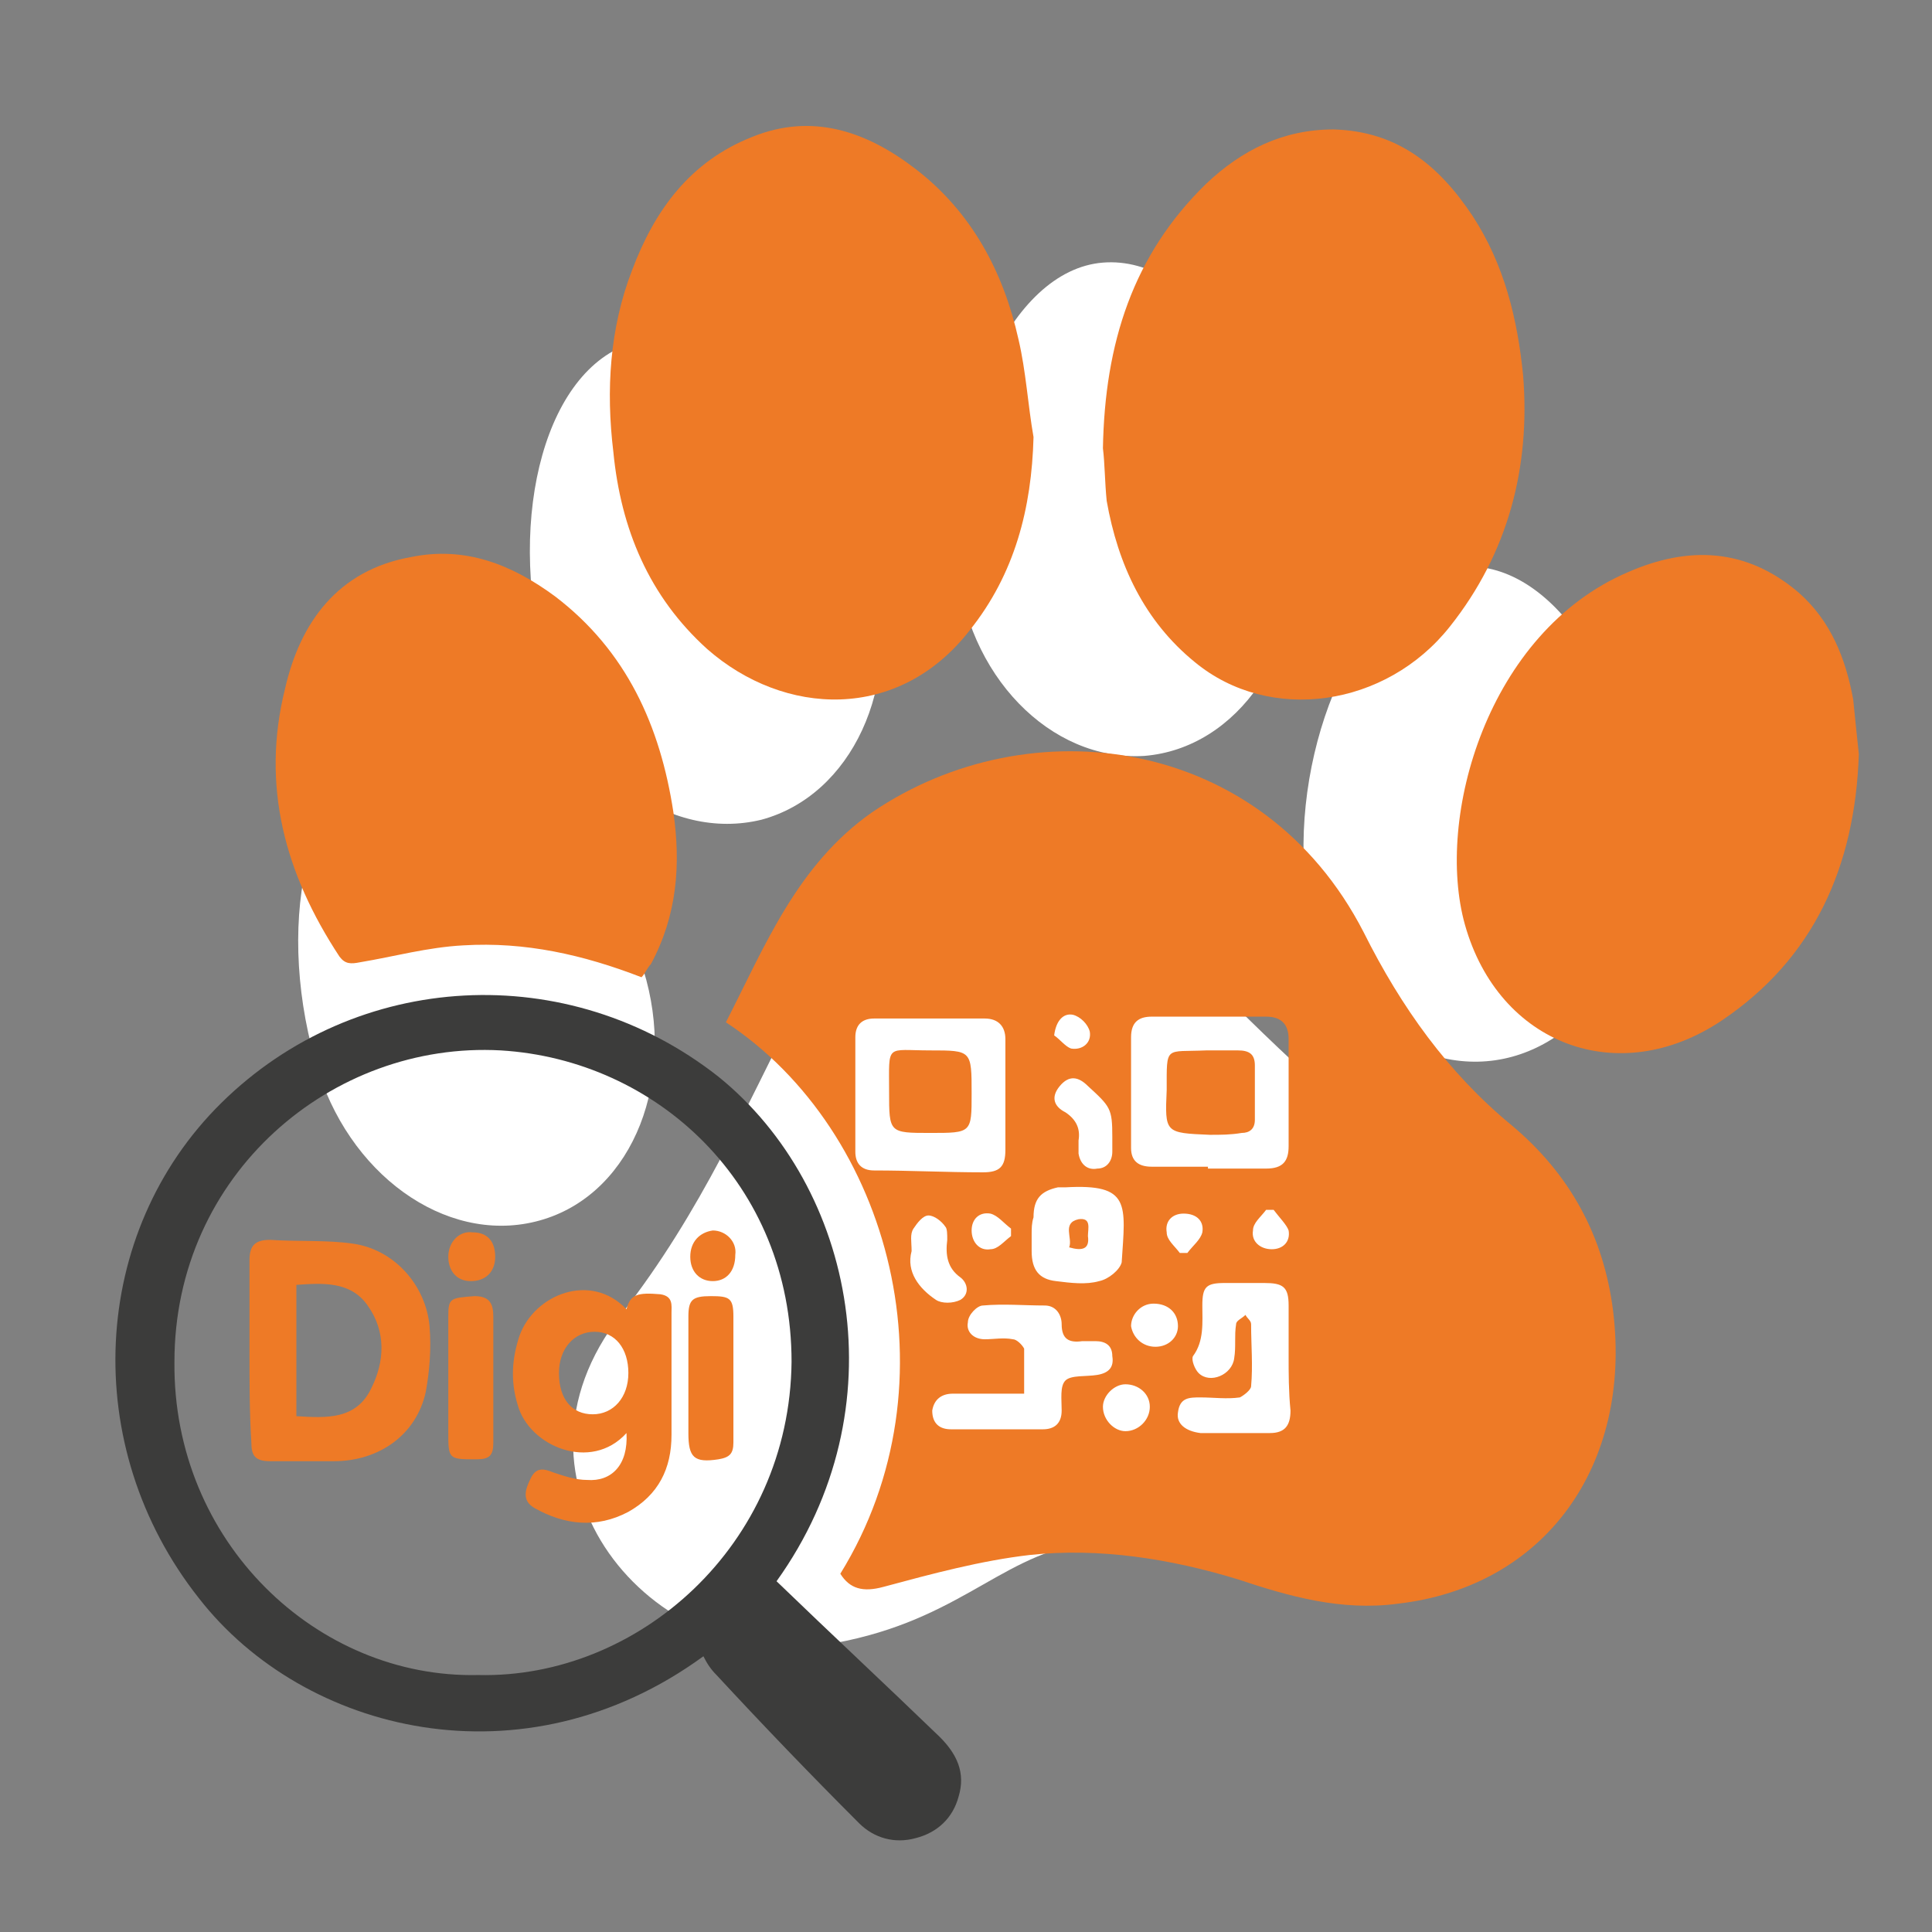 <?xml version="1.0" encoding="utf-8"?>
<!-- Generator: Adobe Illustrator 25.3.0, SVG Export Plug-In . SVG Version: 6.00 Build 0)  -->
<svg version="1.1" id="Capa_1" xmlns="http://www.w3.org/2000/svg" xmlns:xlink="http://www.w3.org/1999/xlink" x="0px" y="0px"
	 viewBox="0 0 103 103" style="enable-background:new 0 0 103 103;" xml:space="preserve">
<rect x="0" y="0" width="103" height="103" fill="#808080" stroke="none"/>
<style type="text/css">
	.st0{fill:#FFFFFF;}
	.st1{fill:#EE7A26;}
	.st2{fill:#3C3C3B;}
</style>
<g>
	<g>
		<path class="st0" d="M29,65c-4.8,1.5-10.1-2-12-7.8c-2.4-7.6-0.8-15.8,4-17.3s11,4.7,13.3,11.8C36.1,57.5,33.8,63.5,29,65z"/>
	</g>
	<g>
		<path class="st0" d="M72.3,83c-7,1.2-10.2-1.4-14.7-0.7c-4.5,0.8-6.7,4.3-13.7,5.4c-9.1,1.5-17.8-8.7-10.8-17.6
			c8.7-11.1,9.7-23.3,18.3-24.7s13.5,9.8,25.4,17.4C86.3,68.9,81.4,81.4,72.3,83z"/>
	</g>
	<g>
		<path class="st0" d="M51,29.9c-0.6-7.3,2.8-15.5,7.8-15.9s9.6,6.5,10.3,14.5c0.5,6.1-3.1,11.4-8.1,11.8C56,40.6,51.5,36,51,29.9z"
			/>
	</g>
	<g>
		<path class="st0" d="M29,35.2c-2-7.7,0.1-15.8,5-17c4.8-1.3,10.7,5.4,12.6,12.5c1.5,5.9-1.2,11.7-6,13
			C35.7,44.9,30.5,41.1,29,35.2z"/>
	</g>
	<g>
		<path class="st0" d="M78.8,56.6c-5,0.1-9.2-4.7-9.3-10.9c-0.2-7.4,3.7-15.3,8.7-15.5c5-0.1,9.2,7.1,9.4,15
			C87.8,51.4,83.8,56.5,78.8,56.6z"/>
	</g>
</g>
<g>
	<path class="st1" d="M44.8,83.9c6.3-10.2,2.7-23.6-6.1-29.4c2.1-4.1,3.8-8.4,7.8-11.2c8.4-5.7,20.8-4.1,26.2,6.4
		c2,4,4.5,7.5,7.9,10.3c3.1,2.6,4.9,5.9,5.4,9.9c1,8.2-3.6,14.7-11.5,15.6c-3,0.4-5.8-0.4-8.5-1.3c-3.6-1.1-7.4-1.7-11.1-1.3
		c-2.6,0.3-5.2,1-7.8,1.7C46,84.9,45.3,84.7,44.8,83.9z M64.4,62.2c0,0,0,0.1,0,0.1c1,0,2.1,0,3.1,0c0.9,0,1.2-0.4,1.2-1.2
		c0-1.9,0-3.8,0-5.7c0-0.8-0.4-1.2-1.2-1.2c-2,0-4.1,0-6.1,0c-0.7,0-1.1,0.3-1.1,1.1c0,2,0,3.9,0,5.9c0,0.7,0.4,1,1.1,1
		C62.4,62.2,63.4,62.2,64.4,62.2z M53.6,58.4c0-1,0-2,0-3c0-0.7-0.4-1.1-1.1-1.1c-2,0-3.9,0-5.9,0c-0.6,0-1,0.3-1,1c0,2,0,4.1,0,6.1
		c0,0.6,0.3,1,1,1c1.9,0,3.9,0.1,5.8,0.1c0.9,0,1.2-0.3,1.2-1.2C53.6,60.2,53.6,59.3,53.6,58.4z M68.7,72.3c0-0.9,0-1.8,0-2.7
		c0-1-0.3-1.2-1.3-1.2c-0.7,0-1.4,0-2.1,0c-1,0-1.2,0.2-1.2,1.2c0,0.9,0.1,1.9-0.5,2.7c-0.1,0.2,0.1,0.7,0.3,0.9
		c0.6,0.6,1.8,0.1,1.9-0.8c0.1-0.6,0-1.2,0.1-1.8c0-0.2,0.3-0.3,0.5-0.5c0.1,0.2,0.3,0.3,0.3,0.5c0,1.1,0.1,2.2,0,3.3
		c0,0.2-0.4,0.5-0.6,0.6c-0.7,0.1-1.4,0-2.1,0c-0.6,0-1.1,0-1.2,0.8c-0.1,0.6,0.4,1,1.2,1.1c1.2,0,2.5,0,3.7,0
		c0.8,0,1.1-0.4,1.1-1.2C68.7,74.2,68.7,73.2,68.7,72.3z M54.6,74.3c-1.4,0-2.6,0-3.8,0c-0.6,0-1,0.3-1.1,0.9c0,0.7,0.4,1,1,1
		c1.6,0,3.3,0,4.9,0c0.6,0,1-0.3,1-1c0-0.6-0.1-1.3,0.2-1.6c0.3-0.3,1.1-0.2,1.7-0.3c0.6-0.1,0.9-0.4,0.8-1c0-0.6-0.4-0.8-0.9-0.8
		c-0.2,0-0.5,0-0.7,0c-0.7,0.1-1.1-0.1-1.1-0.9c0-0.5-0.3-1-0.9-1c-1.1,0-2.2-0.1-3.3,0c-0.3,0-0.8,0.5-0.8,0.9
		c-0.1,0.5,0.3,0.9,0.9,0.9c0.5,0,1-0.1,1.5,0c0.2,0,0.5,0.3,0.6,0.5C54.6,72.8,54.6,73.5,54.6,74.3z M55,65.8
		C55,65.8,55,65.8,55,65.8c0,0.3,0,0.6,0,0.9c0,1,0.4,1.5,1.3,1.6c0.8,0.1,1.6,0.2,2.3,0c0.5-0.1,1.1-0.6,1.2-1c0.2-3.1,0.5-4.2-3-4
		c-0.1,0-0.3,0-0.4,0c-0.9,0.2-1.3,0.6-1.3,1.6C55,65.2,55,65.5,55,65.8z M48.6,66.7c-0.3,1.1,0.4,2,1.3,2.6c0.3,0.2,0.9,0.2,1.3,0
		c0.5-0.3,0.4-0.9,0-1.2c-0.7-0.5-0.8-1.2-0.7-2c0-0.3,0-0.6-0.1-0.7c-0.2-0.3-0.6-0.6-0.9-0.6c-0.3,0-0.6,0.4-0.8,0.7
		C48.5,65.8,48.6,66.2,48.6,66.7z M59.3,60.6c0-1.5-0.1-1.6-1.3-2.7c-0.5-0.5-1-0.6-1.5,0c-0.5,0.6-0.3,1.1,0.3,1.4
		c0.6,0.4,0.8,0.9,0.7,1.5c0,0.2,0,0.5,0,0.7c0.1,0.6,0.5,0.9,1,0.8c0.5,0,0.8-0.4,0.8-0.9C59.3,61.1,59.3,60.8,59.3,60.6z M61.3,75
		c0-0.7-0.6-1.2-1.3-1.2c-0.6,0-1.2,0.6-1.2,1.2c0,0.7,0.6,1.3,1.2,1.3C60.7,76.3,61.3,75.7,61.3,75z M61.6,71.8
		c0.7,0,1.2-0.5,1.2-1.1c0-0.7-0.5-1.2-1.3-1.2c-0.7,0-1.2,0.6-1.2,1.2C60.4,71.3,60.9,71.8,61.6,71.8z M62.9,66.8
		c0.1,0,0.3,0,0.4,0c0.3-0.4,0.7-0.7,0.8-1.1c0.1-0.6-0.3-1-1-1c-0.6,0-1,0.4-0.9,1C62.2,66.1,62.6,66.4,62.9,66.8z M53.9,65.9
		c0-0.1,0-0.3,0-0.4c-0.4-0.3-0.7-0.7-1.1-0.8c-0.6-0.1-1,0.3-1,0.9c0,0.6,0.4,1.1,1,1C53.2,66.6,53.5,66.2,53.9,65.9z M67.9,64.5
		c-0.1,0-0.3,0-0.4,0c-0.3,0.4-0.7,0.7-0.7,1.1c-0.1,0.6,0.4,1,1,1c0.6,0,1-0.4,0.9-1C68.6,65.3,68.2,64.9,67.9,64.5z M56.2,55.2
		c0.3,0.2,0.6,0.6,0.9,0.7c0.6,0.1,1.1-0.3,1-0.9c-0.1-0.4-0.5-0.8-0.9-0.9C56.7,54,56.3,54.4,56.2,55.2z"/>
	<path class="st1" d="M55.1,23.3c-0.1,3.8-1,7.3-3.4,10.3c-3.8,4.9-9.9,4.6-14,1c-3.1-2.8-4.6-6.4-5-10.5c-0.4-3.3-0.2-6.6,1-9.7
		c1.2-3.2,3.1-5.8,6.4-7.1C43.3,6,46.2,7,48.8,9c3,2.3,4.7,5.5,5.5,9.1C54.7,19.8,54.8,21.6,55.1,23.3z"/>
	<path class="st1" d="M58.8,23.9c0.1-5.6,1.6-10.3,5.5-14.1c1.9-1.8,4.1-2.9,6.8-2.9c3.4,0.1,5.6,1.9,7.4,4.6
		c1.7,2.6,2.4,5.5,2.7,8.5c0.4,4.9-0.8,9.5-3.9,13.4c-3.4,4.3-9.6,5.2-13.6,1.9c-2.7-2.2-4.1-5.2-4.7-8.6
		C58.9,25.7,58.9,24.7,58.8,23.9z"/>
	<path class="st1" d="M99.1,40.2c-0.2,6-2.4,10.9-7.3,14.2c-5.5,3.7-11.9,1.3-13.7-5.1c-1.6-5.7,1.2-15.6,8.7-18.8
		c3.2-1.4,6.3-1.3,9.1,1.1c1.7,1.5,2.5,3.5,2.9,5.7C98.9,38.3,99,39.3,99.1,40.2z"/>
	<path class="st2" d="M41.4,84.3c2.9,2.8,5.8,5.5,8.7,8.3c0.9,0.9,1.4,1.9,1,3.2c-0.3,1.1-1.1,1.9-2.3,2.2c-1.1,0.3-2.2,0-3-0.8
		c-2.6-2.6-5.1-5.2-7.6-7.9c-0.3-0.3-0.5-0.6-0.7-1c-9.6,7-21.3,4.1-26.9-3.1c-6.4-8.1-5.8-19.5,1.2-26.4c7.2-7.1,18.5-7.7,26.5-1.4
		C45.6,63.3,48,75.1,41.4,84.3z M25.5,89.3c8.5,0.2,16.6-6.9,16.7-16.7c0-9.5-7.2-16.1-15.5-16.6c-9-0.5-17.4,6.6-17.4,16.6
		C9.2,82.2,16.9,89.5,25.5,89.3z"/>
	<path class="st1" d="M34.2,52.1c-3.1-1.2-6.2-1.9-9.5-1.7c-1.9,0.1-3.7,0.6-5.5,0.9c-0.5,0.1-0.8,0.1-1.1-0.3
		c-2.9-4.4-4.2-9.1-2.9-14.3c0.8-3.5,2.8-6.3,6.7-7c2.9-0.6,5.4,0.4,7.7,2.1c3.8,2.9,5.6,6.9,6.3,11.5c0.4,2.8,0.2,5.5-1.2,8.1
		C34.5,51.6,34.4,51.9,34.2,52.1z"/>
	<path class="st1" d="M64.5,60.5c-2.4-0.1-2.4-0.1-2.3-2.4c0-2.4-0.1-2,2.1-2.1c0.6,0,1.1,0,1.7,0c0.6,0,0.9,0.2,0.9,0.8
		c0,1,0,1.9,0,2.9c0,0.5-0.3,0.7-0.7,0.7C65.6,60.5,65.1,60.5,64.5,60.5z"/>
	<path class="st1" d="M51.8,58.3c0,2.1,0,2.1-2.2,2.1c-2.2,0-2.2,0-2.2-2.2c0-2.6-0.2-2.2,2.2-2.2C51.8,56,51.8,56,51.8,58.3
		C51.8,58.3,51.8,58.3,51.8,58.3z"/>
	<path class="st1" d="M57,66.5c0.2-0.5-0.4-1.3,0.5-1.5c0.7-0.1,0.5,0.5,0.5,0.9C58.1,66.6,57.7,66.7,57,66.5z"/>
	<path class="st1" d="M13.3,72c0-1.6,0-3.2,0-4.8c0-0.8,0.3-1.1,1.1-1.1c1.5,0.1,3,0,4.4,0.2c2.2,0.3,3.9,2.2,4.1,4.4
		c0.1,1.2,0,2.4-0.2,3.5c-0.5,2.3-2.5,3.7-4.9,3.7c-1.1,0-2.3,0-3.4,0c-0.8,0-1-0.3-1-1C13.3,75.3,13.3,73.6,13.3,72
		C13.3,72,13.3,72,13.3,72z M15.8,75.5c1.6,0.1,3.2,0.2,4-1.5c0.7-1.4,0.8-3-0.2-4.4c-0.9-1.3-2.4-1.2-3.8-1.1
		C15.8,70.9,15.8,73.2,15.8,75.5z"/>
	<path class="st1" d="M33.4,76.4c-1.9,2.1-5.2,0.7-5.8-1.5c-0.4-1.3-0.3-2.5,0.1-3.7c0.8-2.2,3.8-3.4,5.7-1.4
		c0.2-0.8,0.6-0.9,1.8-0.8c0.7,0.1,0.6,0.6,0.6,1c0,2.2,0,4.3,0,6.5c0,1.8-0.7,3.2-2.3,4.1c-1.7,0.9-3.4,0.7-5-0.2
		c-0.7-0.4-0.5-1-0.2-1.6c0.3-0.6,0.7-0.5,1.2-0.3c0.6,0.2,1.2,0.4,1.8,0.4C32.6,79,33.5,78.1,33.4,76.4z M33.5,73.2
		c0-1.3-0.7-2.2-1.8-2.2c-1.1,0-1.9,0.9-1.9,2.2c0,1.4,0.7,2.2,1.8,2.2C32.7,75.4,33.5,74.5,33.5,73.2z"/>
	<path class="st1" d="M39.1,73.6c0,1.1,0,2.2,0,3.3c0,0.6-0.2,0.8-0.8,0.9c-1.3,0.2-1.6-0.1-1.6-1.4c0-2.1,0-4.1,0-6.2
		c0-0.9,0.2-1.1,1.2-1.1c1,0,1.2,0.1,1.2,1.1C39.1,71.4,39.1,72.5,39.1,73.6z"/>
	<path class="st1" d="M26.3,73.6c0,1.1,0,2.2,0,3.3c0,0.7-0.2,0.9-0.9,0.9c-1.5,0-1.5,0-1.5-1.5c0-2,0-4,0-6.1c0-1,0.1-1,1.4-1.1
		c0.8,0,1,0.4,1,1.1C26.3,71.4,26.3,72.5,26.3,73.6C26.3,73.6,26.3,73.6,26.3,73.6z"/>
	<path class="st1" d="M25.2,65.7c0.8,0,1.2,0.5,1.2,1.3c0,0.8-0.5,1.3-1.3,1.3c-0.8,0-1.2-0.6-1.2-1.3
		C23.9,66.2,24.5,65.6,25.2,65.7z"/>
	<path class="st1" d="M38,68.3c-0.7,0-1.2-0.5-1.2-1.3c0-0.8,0.5-1.3,1.2-1.4c0.7,0,1.3,0.6,1.2,1.3C39.2,67.8,38.7,68.3,38,68.3z"
		/>
</g>
</svg>
